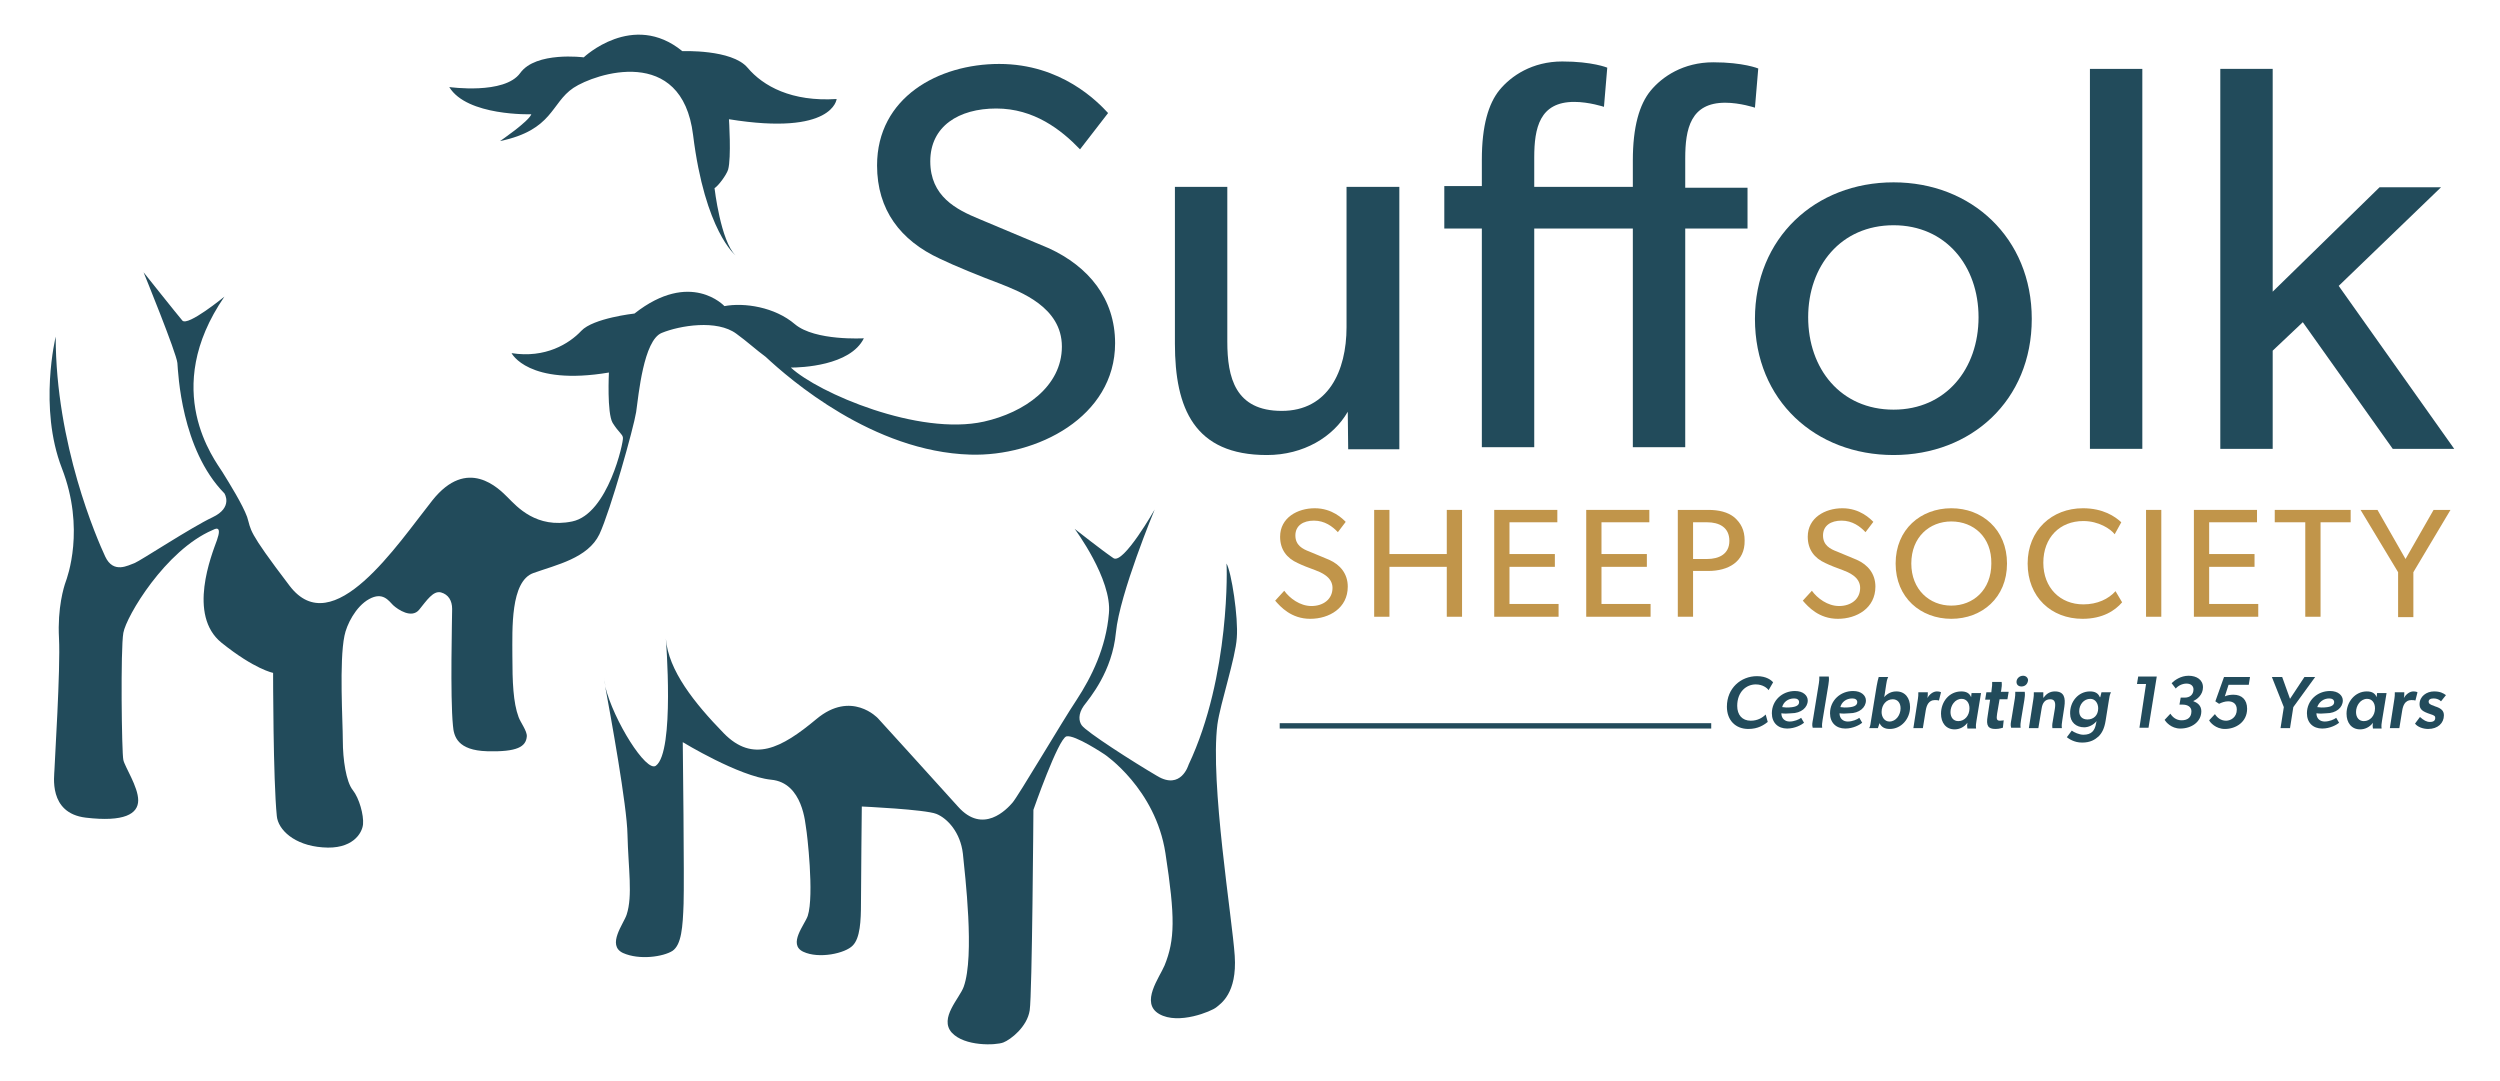 <?xml version="1.0" encoding="UTF-8"?> <!-- Generator: Adobe Illustrator 24.3.0, SVG Export Plug-In . SVG Version: 6.00 Build 0) --> <svg xmlns="http://www.w3.org/2000/svg" xmlns:xlink="http://www.w3.org/1999/xlink" version="1.1" id="Layer_1" x="0px" y="0px" viewBox="0 0 606 262" style="enable-background:new 0 0 606 262;" xml:space="preserve"> <style type="text/css"> .st0{fill:#224B5B;} .st1{fill:#C1954A;} </style> <g> <g> <path class="st0" d="M128.8,27.7c-0.7,1.8-7.6,6.5-7.6,6.5c12.9-2.7,12.3-9.2,17.8-12.9c5.3-3.5,26.3-10.5,29,11.4 c2.9,23.4,10.3,29.2,10.3,29.2c-3.6-3.4-5.1-16.3-5.1-16.3c0.9-0.5,2.9-3.2,3.3-4.5c0.8-2.9,0.2-12.2,0.2-12.2 c25.3,4.1,26.1-4.9,26.1-4.9c-10.9,0.7-17.8-3.1-21.6-7.6c-3.8-4.5-15.8-4-15.8-4c-12-9.8-23.9,1.5-23.9,1.5s-11.6-1.5-15.4,3.8 c-3.8,5.3-17.2,3.4-17.2,3.4C113.2,28.2,128.8,27.7,128.8,27.7z"></path> <path class="st0" d="M160.4,80.7c4.4-1.8,13.4-3.3,18.1,0.2c2.5,1.8,4.9,4,7.1,5.6c5.8,5.4,26,23,49.6,23.7 c16.1,0.5,35.1-9.1,35.1-27c0-10.9-6.5-18.6-16-23l-16.9-7.1c-5.6-2.3-11.9-5.5-11.9-14s6.9-12.8,16-12.8s15.7,5.1,20.3,9.9 l6.8-8.8c-2.5-2.7-11.3-11.9-26.4-11.9c-14.7,0-29.6,8.1-29.6,24.6c0,10.8,5.7,18.2,15.2,22.6c3.5,1.7,9.9,4.3,14.7,6.1 c4.7,1.9,14.9,5.6,14.9,15.2c0,9.7-9.1,16-18.9,18.2c-15.8,3.5-40.1-6.9-46.8-13.1c2.4,0,14.4-0.4,17.7-7.1c0,0-11.8,0.7-16.7-3.4 c-4.9-4.2-12.3-5.3-17.1-4.4c0,0-8.2-8.9-21.8,1.8c0,0-10,1.1-12.9,4.2c-2.9,3.1-8.7,6.7-16.9,5.4c0,0,4,8,23.6,4.7 c0,0-0.5,9.8,0.9,12.2c1.5,2.4,2.4,2.7,2.5,3.6c0.2,0.9-3.6,18.5-12.3,20.3c-8.7,1.8-13.4-3.6-15.6-5.8c-2.2-2.2-9.8-10-18.3,0.7 C96.3,132,80.7,155.8,70.2,142c-10.5-13.8-9.2-13.3-10.3-16.7c-1.1-3-4.2-8-6-10.9c-1.8-2.9-15.1-19.8,0.5-42.5 c0,0-8.9,7.3-10.2,5.8C43,76.3,34.8,66,34.8,66s8,19.6,8.2,22c0.2,2.4,0.9,20.9,11.4,31.6c0,0,2.2,3.4-2.9,5.8 c-5.1,2.4-17.4,10.5-18.9,11.1c-1.5,0.5-5.1,2.7-7.1-1.6s-12-27.2-12-53.3c0,0-4.2,17.2,1.5,31.9s1.3,26.5,0.9,27.6 c-0.4,1.1-2,6.2-1.6,13.6c0.4,7.4-1.1,30.7-1.1,31.9c0,1.3-1.6,10.5,7.6,11.6c9.3,1.1,12.7-0.9,12.7-4.2c0-3.3-3.3-8.2-3.6-9.8 c-0.4-1.6-0.7-26.9,0-30.8c0.7-4,10.2-20,21.6-24.9c0.6-0.3,2.4-1.3,1.1,2.4c-1.3,3.6-7.2,18.2,1.1,24.9 c8.1,6.5,12.5,7.3,12.5,7.3s0,25.9,0.9,34.7c0.3,3.3,4.2,7.1,11.1,7.6c7.2,0.6,9.6-3.4,9.8-5.6s-0.9-6.3-2.5-8.3 c-1.6-2-2.4-7.4-2.4-12c0-4.5-0.9-19.2,0.4-25.4c0.5-2.6,2.7-7.1,6-8.9c3.3-1.8,4.7,0.4,5.8,1.5c1.2,1.1,4.5,3.3,6.3,1.1 c1.8-2.2,3.4-4.7,5.3-4.2c1.8,0.5,2.7,2,2.7,4c0,2-0.5,21.3,0.2,28.3c0.2,2.6,1.1,6,8.3,6.2c7.3,0.2,9.4-1.1,9.6-3.6 c0.1-1.3-1.6-3.5-2-4.7c-1.3-3.5-1.5-8.5-1.5-14.9c0-6.4-0.5-18,5.1-20c5.6-2,13.2-3.6,16-9.4c2.7-5.8,8.3-25.8,8.9-29.6 C154.8,95.7,156,82.5,160.4,80.7z"></path> <path class="st0" d="M288.1,185.4c0,0-1.8,6.2-7.6,2.7c-5.8-3.4-17.2-10.7-18.3-12.3c-0.7-1-0.9-2.7,0.5-4.7 c1.5-2,6.9-8.3,7.8-17.8c0.9-9.4,9.4-29.8,9.4-29.8s-7.6,13.4-10,11.8s-9.4-7.1-9.4-7.1s9.1,12.2,8.3,20.5 c-0.7,8.3-4.2,15.4-7.8,20.9c-3.6,5.4-14.3,23.6-15.6,25c-1.3,1.5-7.1,7.8-13.2,0.9c-6.2-6.9-19.4-21.4-19.4-21.4 s-6.4-6.9-14.9,0.2c-8.5,7.1-15.4,10.7-22.5,3.4c-7.1-7.3-13.4-15.2-14-22.9c0,0,2.2,27.4-2.4,30.8c-2.3,1.8-10.3-11-12.3-19.2 c1.3,7,5.3,29,5.4,35.9c0.2,8.3,1.3,14.8-0.2,19.4c-0.7,2.2-4.9,7.4-0.9,9.3c4,1.8,9.8,0.9,12-0.5c2.2-1.5,2.5-5.8,2.7-11.4 c0.2-5.6-0.2-39.2-0.2-39.2s13.6,8.3,21.4,9.1c7.8,0.7,8.3,10.9,8.5,11.8c0.2,0.9,2,16.2,0.4,21.2c-0.7,2.1-4.9,6.9-1.1,8.7 c3.8,1.8,10.2,0.4,12-1.5c1.8-1.8,2-6,2-10.3c0-4.4,0.2-23.4,0.2-23.4s15.4,0.7,18.1,1.8c2.7,1.1,5.8,4.5,6.4,9.6 c0.5,5.1,2.9,24.8,0.2,32.3c-1,2.8-6,7.6-2.9,11.1c3.1,3.4,10.7,3.1,12.5,2.4c1.8-0.7,5.8-3.8,6.4-7.8s0.9-48.6,0.9-48.6 s6-17.2,8-17.8c2-0.5,9.3,4.4,9.3,4.4s12.3,8.3,14.7,23.9c2.4,15.6,2.3,21-0.2,27.2c-1.2,2.9-6,9.1-1.3,11.8 c4.7,2.7,12.7-0.7,13.8-1.6c1.1-0.9,5.1-3.4,4.5-12.5s-6-41.9-4.2-56.1c0.7-5.1,4.4-16.1,4.7-21c0.4-4.9-1.3-16-2.5-18 C297.4,136.6,298.3,163.8,288.1,185.4z"></path> <path class="st0" d="M146.8,166.5c-0.3-1.4-0.4-2.2-0.4-2.2C146.5,165,146.6,165.7,146.8,166.5z"></path> <path class="st0" d="M326.4,79.3c0,10.7-4.5,20.3-15.7,20.3c-11.3,0-13.2-8.1-13.2-16.8V45.3h-12.7v38c0,15.7,4.7,27,22.3,27 c8.9,0,16.1-4.4,19.6-10.5l0.1,9.1h12.4V45.3h-12.8V79.3z"></path> <path class="st0" d="M408.5,38.4c0-7.2,1.3-13.5,9.7-13.5c3.6,0,7.2,1.2,7.2,1.2l0.8-9.5c0,0-3.6-1.5-10.9-1.5 c-7.3,0-12.4,3.5-15.2,6.9c-2.7,3.3-4.3,8.7-4.3,16.9v6.4h-23.9v-7.1c0-7.2,1.3-13.5,9.7-13.5c3.6,0,7.2,1.2,7.2,1.2l0.8-9.5 c0,0-3.6-1.5-10.9-1.5c-7.3,0-12.4,3.5-15.2,6.9c-2.7,3.3-4.3,8.7-4.3,16.9v6.4h-9.1v10.3h9.1v53h12.7v-53h23.9v53h12.7v-53h15.1 V45.5h-15.1V38.4z"></path> <path class="st0" d="M459,44.2c-19,0-33.6,13.5-33.6,33.1c0,19.8,14.7,33,33.6,33c18.8,0,33.5-13.2,33.5-33 C492.5,57.7,477.9,44.2,459,44.2z M459,99.3c-12.8,0-20.7-9.9-20.7-22.4c0-12.4,7.9-22.3,20.7-22.3c12.7,0,20.6,9.9,20.6,22.3 C479.6,89.4,471.7,99.3,459,99.3z"></path> <rect x="506.6" y="16.7" class="st0" width="12.7" height="92.1"></rect> <polygon class="st0" points="566.9,69.3 591.7,45.4 576.8,45.4 550.9,70.7 550.9,16.7 538.2,16.7 538.2,108.8 550.9,108.8 550.9,85 558.2,78.1 580,108.8 594.9,108.8 "></polygon> </g> <g> <g> <path class="st1" d="M317.6,150c-4.6,0-7.2-2.9-8.5-4.4l2.2-2.4c1.3,1.8,3.8,3.7,6.6,3.7c2.8,0,5.1-1.6,5.1-4.4 c0-2.7-2.9-3.8-4.2-4.3c-1.4-0.5-3.2-1.2-4.2-1.7c-2.7-1.2-4.3-3.3-4.3-6.4c0-4.6,4.2-6.9,8.4-6.9c4.3,0,6.8,2.6,7.5,3.3 l-1.9,2.5c-1.3-1.4-3.2-2.8-5.8-2.8c-2.6,0-4.5,1.2-4.5,3.6c0,2.4,1.8,3.3,3.4,3.9l4.8,2c2.7,1.2,4.5,3.4,4.5,6.5 C326.7,147.4,322.2,150,317.6,150z"></path> <path class="st1" d="M350.7,149.5v-12.1h-13.9v12.1h-3.7v-25.9h3.7v10.7h13.9v-10.7h3.7v25.9H350.7z"></path> <path class="st1" d="M362.2,149.5v-25.9h15.3v3h-11.6v7.7h11v3.1h-11v9h11.9v3.1H362.2z"></path> <path class="st1" d="M384.5,149.5v-25.9h15.3v3h-11.6v7.7h11v3.1h-11v9h11.9v3.1H384.5z"></path> <path class="st1" d="M414.1,138.4h-3.7v11.1h-3.7v-25.9h7.4c2.5,0,4.7,0.5,6.3,1.8c1.6,1.4,2.5,3.1,2.5,5.6 C423,136.2,418.9,138.4,414.1,138.4z M413.8,126.6h-3.4v8.9h3.4c2.9,0,5.4-1.2,5.4-4.4C419.2,127.8,416.7,126.6,413.8,126.6z"></path> <path class="st1" d="M445.5,150c-4.6,0-7.2-2.9-8.5-4.4l2.2-2.4c1.3,1.8,3.8,3.7,6.6,3.7c2.8,0,5.1-1.6,5.1-4.4 c0-2.7-2.9-3.8-4.2-4.3c-1.4-0.5-3.2-1.2-4.2-1.7c-2.7-1.2-4.3-3.3-4.3-6.4c0-4.6,4.2-6.9,8.4-6.9c4.3,0,6.8,2.6,7.5,3.3 l-1.9,2.5c-1.3-1.4-3.2-2.8-5.8-2.8c-2.6,0-4.5,1.2-4.5,3.6c0,2.4,1.8,3.3,3.4,3.9l4.8,2c2.7,1.2,4.5,3.4,4.5,6.5 C454.6,147.4,450.1,150,445.5,150z"></path> <path class="st1" d="M473,150c-7.4,0-13.5-5.1-13.5-13.4s6.1-13.4,13.5-13.4c7.4,0,13.5,5.1,13.5,13.4S480.4,150,473,150z M473,126.4c-5.3,0-9.7,3.8-9.7,10.2c0,6.3,4.4,10.2,9.7,10.2c5.3,0,9.7-3.8,9.7-10.2C482.8,130.2,478.4,126.4,473,126.4z"></path> <path class="st1" d="M504.8,150c-7.6,0-13.3-5.3-13.3-13.4c0-8.1,5.9-13.4,13.4-13.4c4.9,0,7.8,2,9.3,3.4l-1.6,2.9 c-1-1.3-3.9-3.2-7.6-3.2c-5.7,0-9.7,4-9.7,10.1s4.1,10.1,9.7,10.1c3.4,0,6.1-1.3,7.8-3.2l1.6,2.7C512.7,148,509.7,150,504.8,150z "></path> <path class="st1" d="M520.2,149.5v-25.9h3.7v25.9H520.2z"></path> <path class="st1" d="M531.8,149.5v-25.9h15.3v3h-11.6v7.7h11v3.1h-11v9h11.9v3.1H531.8z"></path> <path class="st1" d="M562.5,126.6v22.9h-3.7v-22.9h-7.4v-3h18.4v3H562.5z"></path> <path class="st1" d="M585,138.7v10.9h-3.7v-10.9l-9.1-15.1h4.1l6.8,11.9l6.8-11.9h4.1L585,138.7z"></path> </g> </g> <rect x="310.2" y="175.3" class="st0" width="104.6" height="1.3"></rect> <g> <path class="st0" d="M423.8,176.7c-3.1,0-5.2-2.1-5.2-5.4c0-4.5,3.4-7.4,7.3-7.4c2.3,0,3.5,1,3.9,1.5l-1.1,1.9 c-0.3-0.5-1.4-1.4-3.1-1.4c-2.3,0-4.5,1.8-4.5,5.2c0,2.2,1.2,3.6,3.3,3.6c1.6,0,2.8-0.7,3.6-1.5l0.5,1.8 C427.6,175.7,426.2,176.7,423.8,176.7z"></path> <path class="st0" d="M431.8,172.9c0,1.3,0.9,2,2,2c1.1,0,2.3-0.5,2.8-0.9l0.7,1.2c-0.6,0.5-2.2,1.4-4.1,1.4 c-2.2,0-3.7-1.4-3.7-3.7c0-3.1,2.5-5.4,5.6-5.4c2,0,3.1,1.1,3.1,2.3c0,1.7-1.6,3.1-4,3.1C433.2,173,432.5,173,431.8,172.9z M432,171.4c0.3,0,0.7,0.1,1,0.1c2.1,0,3.1-0.4,3.1-1.3c0-0.6-0.5-0.9-1.2-0.9C433.4,169.3,432.3,170.2,432,171.4z"></path> <path class="st0" d="M439.5,174.2l1.4-8.6c0.1-0.6,0.1-0.9,0.1-1.6h2.3c0.1,0.8,0,1.2-0.1,2l-1.4,8.5c-0.1,0.6-0.2,1.3-0.1,1.9 h-2.3C439.2,175.7,439.3,175.3,439.5,174.2z"></path> <path class="st0" d="M445.9,172.9c0,1.3,0.9,2,2,2c1.1,0,2.3-0.5,2.8-0.9l0.7,1.2c-0.6,0.5-2.2,1.4-4.1,1.4 c-2.2,0-3.7-1.4-3.7-3.7c0-3.1,2.5-5.4,5.6-5.4c2,0,3.1,1.1,3.1,2.3c0,1.7-1.6,3.1-4,3.1C447.3,173,446.6,173,445.9,172.9z M446.1,171.4c0.3,0,0.7,0.1,1,0.1c2.1,0,3.1-0.4,3.1-1.3c0-0.6-0.5-0.9-1.2-0.9C447.5,169.3,446.4,170.2,446.1,171.4z"></path> <path class="st0" d="M455.2,176.5h-2.1c0.3-0.6,0.3-1,0.4-1.6l1.4-8.6c0.2-1.1,0.3-1.5,0.5-2.2h2.3c-0.3,0.6-0.4,1.2-0.5,1.9 l-0.3,2c-0.1,0.8-0.2,1-0.2,1h0c0.9-1,1.9-1.4,3-1.4c2.1,0,3.3,1.6,3.3,3.8c0,2.8-2.1,5.3-4.9,5.3c-1.2,0-2-0.4-2.5-1.4h0 C455.5,175.6,455.4,175.9,455.2,176.5z M458,174.9c1.6,0,2.7-1.6,2.7-3.2c0-1.3-0.7-2.2-1.9-2.2c-1.5,0-2.7,1.3-2.7,3.1 C456.1,173.8,456.8,174.9,458,174.9z"></path> <path class="st0" d="M470.5,167.8l-0.5,2h-0.1c-0.2-0.1-0.6-0.1-0.9-0.1c-1.5,0-2,1.3-2.2,2.5l-0.7,4.3h-2.3l1.1-7.1 c0.1-0.6,0.1-0.9,0.1-1.6h2.3c0,0.5,0,1-0.1,1.4h0c0.5-0.9,1.4-1.6,2.3-1.6C470.2,167.6,470.5,167.8,470.5,167.8z"></path> <path class="st0" d="M475.4,167.6c1.2,0,2,0.4,2.4,1.4h0l0.1-1h2.3l-1.1,6.7c-0.1,0.6-0.2,1.2-0.1,1.9h-2.1 c-0.1-0.5-0.1-0.9,0-1.4h0c-0.8,1.1-2,1.6-3.1,1.6c-2.1,0-3.3-1.6-3.3-3.8C470.5,170.1,472.5,167.6,475.4,167.6z M475.5,169.4 c-1.6,0-2.7,1.6-2.7,3.2c0,1.3,0.7,2.2,1.9,2.2c1.5,0,2.7-1.3,2.7-3.1C477.4,170.4,476.7,169.4,475.5,169.4z"></path> <path class="st0" d="M485.7,174.6l-0.2,1.8c-0.1,0-0.8,0.3-1.8,0.3c-1.8,0-2.3-0.8-1.9-3.1l0.6-4h-1.2l0.3-1.8h1.2l0.1-0.9 c0.1-0.6,0.1-0.9,0.1-1.6h2.3c0.1,0.8,0,1.2-0.1,2l-0.1,0.4h1.9l-0.3,1.8h-1.9l-0.6,3.5c-0.2,1.3-0.1,1.7,0.7,1.7 C485.3,174.7,485.7,174.6,485.7,174.6z"></path> <path class="st0" d="M487.6,174.2l0.8-4.9c0.1-0.6,0.1-0.9,0.1-1.6h2.3c0.1,0.8,0,1.2-0.1,2l-0.8,4.8c-0.1,0.6-0.2,1.3-0.1,1.9 h-2.3C487.3,175.7,487.4,175.3,487.6,174.2z M490,166.4c-0.7,0-1.2-0.4-1.2-1.1c0-0.8,0.7-1.5,1.6-1.5c0.7,0,1.2,0.5,1.2,1.1 C491.5,165.8,490.9,166.4,490,166.4z"></path> <path class="st0" d="M500.4,171.3l-0.5,3.3c-0.1,0.6-0.2,1.3-0.1,1.9h-2.3c-0.1-0.8,0-1.2,0.2-2.3l0.4-2.4 c0.2-1.3,0.1-2.3-1.1-2.3c-1.3,0-1.9,0.9-2.1,2.2l-0.8,4.8h-2.3l1.1-7.1c0.1-0.6,0.1-0.9,0.1-1.6h2.3c0,0.5,0,0.9,0,1.3h0.1 c0.6-0.9,1.5-1.5,2.7-1.5C500.4,167.6,500.7,169.2,500.4,171.3z"></path> <path class="st0" d="M506.6,167.6c1.2,0,2,0.4,2.4,1.4h0.1c0.1-0.4,0.2-0.8,0.3-1.2h2.3c-0.3,0.6-0.4,1.2-0.5,1.9l-0.8,5 c-0.3,1.9-0.9,3-1.7,3.8c-0.9,0.8-2,1.5-4,1.5c-2,0-3.3-1-3.7-1.3l1.2-1.6c0.5,0.4,1.8,1,2.8,1c2,0,2.8-1,3.1-2.8l0.1-0.5 c-0.8,1-2,1.5-3,1.5c-1.9,0-3.4-1.2-3.4-3.3C501.7,170.1,503.8,167.6,506.6,167.6z M506.7,169.4c-1.6,0-2.7,1.4-2.7,3 c0,1.3,0.8,2,2,2c1.5,0,2.6-1,2.6-2.7C508.6,170.5,507.9,169.4,506.7,169.4z"></path> <path class="st0" d="M520.2,165.8h-2.2l0.3-1.8h4.5l-2,12.4h-2.2L520.2,165.8z"></path> <path class="st0" d="M533.6,172.4c0,2.6-2.4,4.2-5.1,4.2c-2.2,0-3.5-1.6-3.8-2.1l1.4-1.5c0.5,0.8,1.4,1.6,2.7,1.6 c1.6,0,2.4-0.8,2.4-2.2c0-1.1-1-1.6-2.1-1.6h-0.8l0.3-1.7h1c1.2,0,2.1-0.7,2.1-2c0-0.8-0.6-1.4-1.7-1.4c-1,0-2,0.5-2.6,1.2l-1-1.3 c0.7-0.7,2.2-1.8,4.1-1.8c2,0,3.5,1,3.5,2.8c0,1.8-1.4,2.9-2.3,3.3l0,0.1C532.6,170.3,533.6,171,533.6,172.4z"></path> <path class="st0" d="M539.3,168.8c0.6-0.3,1.4-0.4,2.1-0.4c2,0,3.3,1.2,3.3,3.4c0,3.2-2.7,4.9-5.4,4.9c-2.2,0-3.6-1.6-3.8-2.1 l1.4-1.5c0.5,0.8,1.4,1.6,2.7,1.6c1.1,0,2.6-0.8,2.6-2.7c0-1.4-0.9-2-2.1-2c-0.8,0-1.6,0.3-2.2,0.6l-0.9-0.6l2.1-5.9h6.3 c-0.1,0.6-0.2,1.3-0.3,1.9h-4.9L539.3,168.8z"></path> <path class="st0" d="M553.6,171.4l-2.9-7.3h2.5l1.9,5.3l3.5-5.3h2.6l-5.3,7.3l-0.8,5.1h-2.3L553.6,171.4z"></path> <path class="st0" d="M561.5,172.9c0,1.3,0.9,2,2,2c1.1,0,2.3-0.5,2.8-0.9l0.7,1.2c-0.6,0.5-2.2,1.4-4.1,1.4 c-2.2,0-3.7-1.4-3.7-3.7c0-3.1,2.5-5.4,5.6-5.4c2,0,3.1,1.1,3.1,2.3c0,1.7-1.6,3.1-4,3.1C562.9,173,562.3,173,561.5,172.9z M561.7,171.4c0.3,0,0.7,0.1,1,0.1c2.1,0,3.1-0.4,3.1-1.3c0-0.6-0.5-0.9-1.2-0.9C563.2,169.3,562.1,170.2,561.7,171.4z"></path> <path class="st0" d="M573.7,167.6c1.2,0,2,0.4,2.4,1.4h0l0.1-1h2.3l-1.1,6.7c-0.1,0.6-0.2,1.2-0.1,1.9h-2.1 c-0.1-0.5-0.1-0.9,0-1.4h0c-0.8,1.1-2,1.6-3.1,1.6c-2.1,0-3.3-1.6-3.3-3.8C568.8,170.1,570.9,167.6,573.7,167.6z M573.8,169.4 c-1.6,0-2.7,1.6-2.7,3.2c0,1.3,0.7,2.2,1.9,2.2c1.5,0,2.7-1.3,2.7-3.1C575.7,170.4,575,169.4,573.8,169.4z"></path> <path class="st0" d="M586,167.8l-0.5,2h-0.1c-0.2-0.1-0.6-0.1-0.9-0.1c-1.5,0-2,1.3-2.2,2.5l-0.7,4.3h-2.3l1.1-7.1 c0.1-0.6,0.1-0.9,0.1-1.6h2.3c0,0.5,0,1-0.1,1.4h0c0.5-0.9,1.4-1.6,2.3-1.6C585.7,167.6,586,167.8,586,167.8z"></path> <path class="st0" d="M586.5,170.7c0-1.9,1.7-3.1,3.5-3.1c1.5,0,2.2,0.4,2.9,0.9l-1.2,1.5c-0.4-0.4-1-0.7-1.8-0.7 c-0.8,0-1.2,0.3-1.2,0.8c0,0.4,0.3,0.7,1.3,1l0.2,0.1c1.6,0.5,2.2,1.1,2.2,2.2c0,1.9-1.5,3.3-3.8,3.3c-1.3,0-2.6-0.5-3.2-1.3 l1.2-1.6c0.9,0.8,1.6,1.2,2.4,1.2c1,0,1.3-0.4,1.3-1c0-0.4-0.2-0.6-1.2-0.9C587.3,172.5,586.5,172,586.5,170.7z"></path> </g> </g> </svg> 